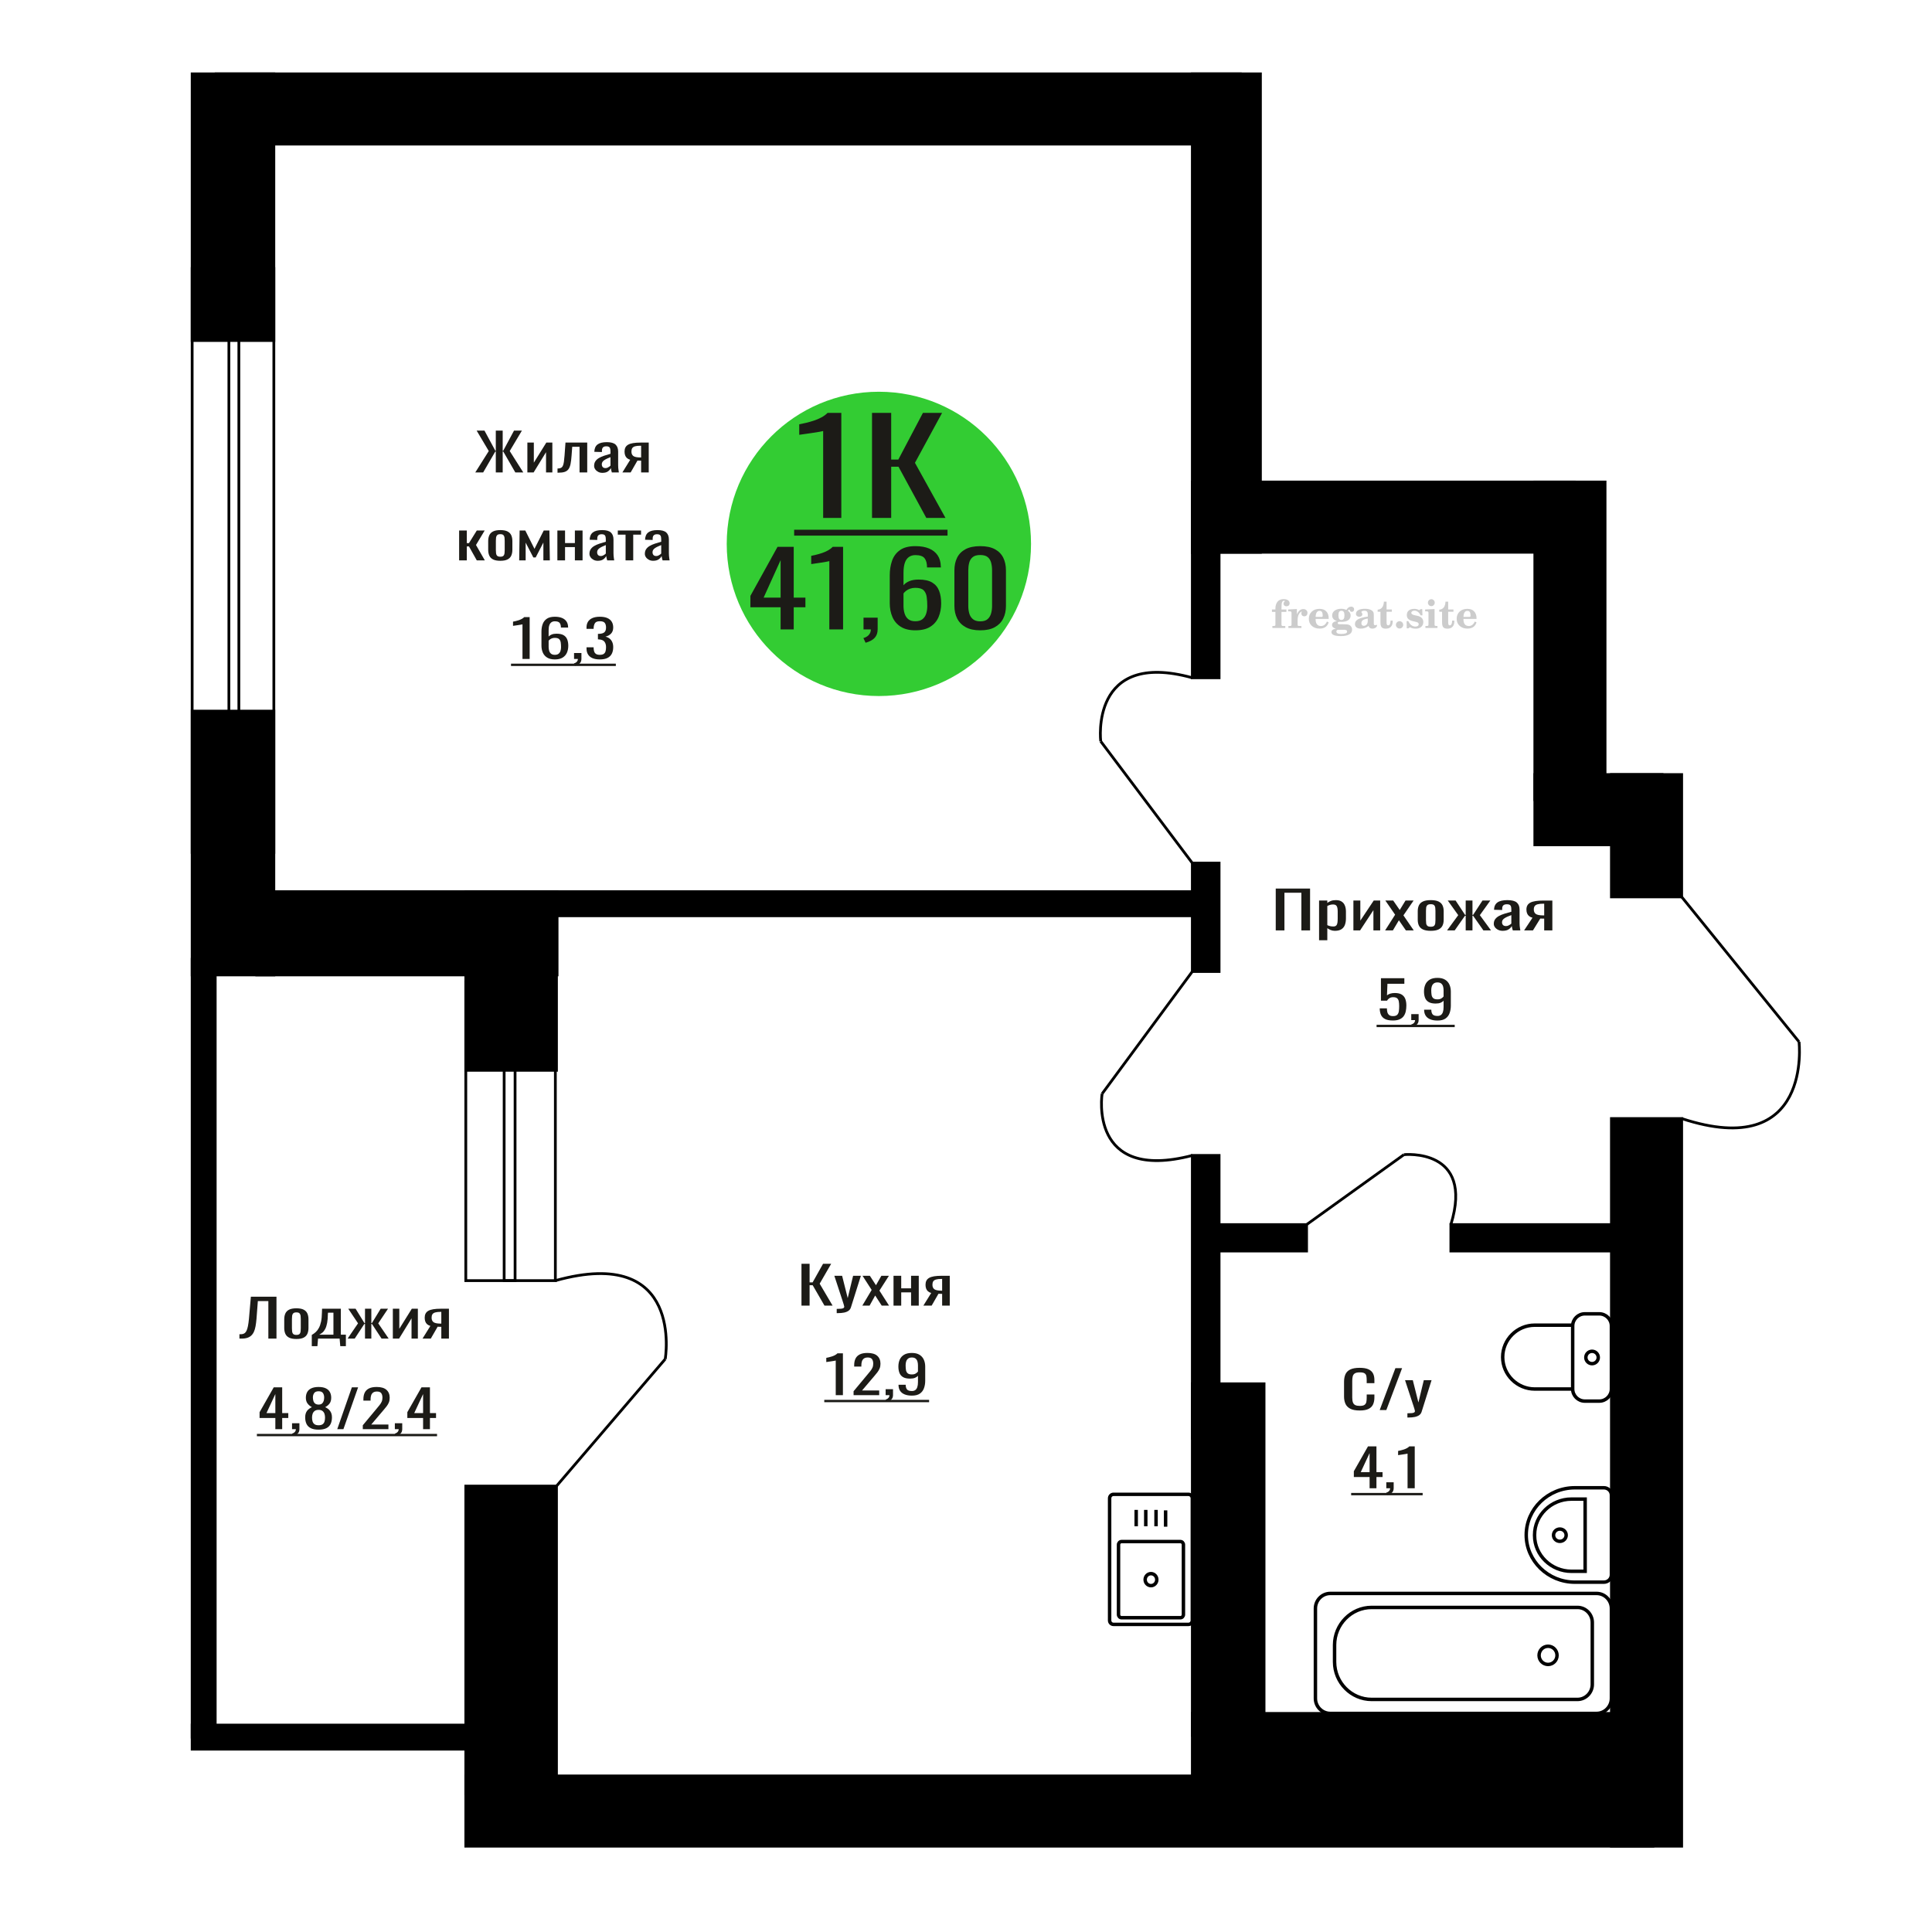 <?xml version="1.0" encoding="UTF-8"?>
<!DOCTYPE svg PUBLIC "-//W3C//DTD SVG 1.1//EN" "http://www.w3.org/Graphics/SVG/1.1/DTD/svg11.dtd">
<!-- Creator: CorelDRAW 2019 -->
<svg xmlns="http://www.w3.org/2000/svg" xml:space="preserve" width="140mm" height="140mm" version="1.1" style="shape-rendering:geometricPrecision; text-rendering:geometricPrecision; image-rendering:optimizeQuality; fill-rule:evenodd; clip-rule:evenodd"
viewBox="0 0 14000 14000"
 xmlns:xlink="http://www.w3.org/1999/xlink">
 <defs>
  <style type="text/css">
   <![CDATA[
    .str0 {stroke:black;stroke-width:25;stroke-miterlimit:22.926}
    .str2 {stroke:black;stroke-width:25.01;stroke-miterlimit:22.926}
    .str1 {stroke:black;stroke-width:20;stroke-miterlimit:22.926}
    .fil1 {fill:none}
    .fil5 {fill:black}
    .fil4 {fill:#1C1B17}
    .fil3 {fill:#33CC33}
    .fil0 {fill:#1C1B17;fill-rule:nonzero}
    .fil2 {fill:#CCCCCC;fill-rule:nonzero}
   ]]>
  </style>
 </defs>
 <g id="Слой_x0020_1">
  <polygon class="fil0" points="9244.51,6742.05 9244.51,6438.79 9493.24,6438.79 9493.24,6742.05 9430.23,6742.05 9430.23,6469.12 9307.52,6469.12 9307.52,6742.05 "/>
  <path id="1" class="fil0" d="M9558.5 6813.18l0 -287.53 59.68 0 0 17.22c7.06,-5.49 15.61,-10.23 25.65,-14.22 10.04,-4 21.93,-5.99 35.69,-5.99 16.73,0 30.02,2.93 39.88,8.8 9.85,5.86 17.19,13.22 22.04,22.08 4.82,8.87 7.98,17.85 9.47,26.96 1.49,9.11 2.23,16.91 2.23,23.4l0 52.41c0,15.23 -2.23,29.64 -6.68,43.25 -4.47,13.6 -12.56,24.58 -24.27,32.94 -11.71,8.36 -28.17,12.55 -49.35,12.55 -11.53,0 -21.75,-1.94 -30.68,-5.81 -8.92,-3.87 -16.92,-8.3 -23.98,-13.29l0 87.23 -59.68 0zm102.61 -99.58c10.41,0 17.86,-2.56 22.32,-7.68 4.47,-5.12 7.25,-12.04 8.37,-20.78 1.12,-8.73 1.67,-18.34 1.67,-28.83l0 -52.41c0,-8.99 -0.75,-17.28 -2.24,-24.9 -1.49,-7.61 -4.64,-13.66 -9.47,-18.15 -4.84,-4.5 -12.45,-6.74 -22.87,-6.74 -7.8,0 -15.25,1.12 -22.31,3.37 -7.06,2.24 -13.2,4.86 -18.4,7.86l0 138.52c5.57,2.75 11.89,5.06 18.96,6.93 7.06,1.87 15.05,2.81 23.97,2.81z"/>
  <polygon id="2" class="fil0" points="9807.25,6742.05 9807.25,6525.65 9857.44,6525.65 9857.44,6671.29 9954.49,6525.65 10001.33,6525.65 10001.33,6742.05 9952.26,6742.05 9952.26,6595.29 9855.77,6742.05 "/>
  <polygon id="3" class="fil0" points="10037.03,6742.05 10109.54,6628.24 10038.7,6525.65 10095.59,6525.65 10143,6594.17 10184.83,6525.65 10243.39,6525.65 10169.76,6633.1 10244.5,6742.05 10187.61,6742.05 10136.87,6668.67 10093.36,6742.05 "/>
  <path id="4" class="fil0" d="M10367.77 6745.05c-23.8,0 -42.57,-3.25 -56.34,-9.74 -13.75,-6.49 -23.52,-15.72 -29.27,-27.7 -5.76,-11.98 -8.65,-26.09 -8.65,-42.31l0 -62.9c0,-16.22 2.89,-30.32 8.65,-42.3 5.75,-11.98 15.52,-21.22 29.27,-27.71 13.77,-6.49 32.54,-9.73 56.34,-9.73 23.79,0 42.47,3.24 56.05,9.73 13.57,6.49 23.23,15.73 29,27.71 5.76,11.98 8.64,26.08 8.64,42.3l0 62.9c0,16.22 -2.88,30.33 -8.64,42.31 -5.77,11.98 -15.43,21.21 -29,27.7 -13.58,6.49 -32.26,9.74 -56.05,9.74zm0 -29.58c11.52,0 19.61,-2.25 24.26,-6.74 4.64,-4.49 7.43,-10.42 8.37,-17.78 0.92,-7.37 1.38,-15.04 1.38,-23.03l0 -67.76c0,-8.24 -0.46,-15.98 -1.38,-23.22 -0.94,-7.23 -3.73,-13.16 -8.37,-17.78 -4.65,-4.62 -12.74,-6.93 -24.26,-6.93 -11.53,0 -19.7,2.31 -24.55,6.93 -4.82,4.62 -7.71,10.55 -8.64,17.78 -0.93,7.24 -1.4,14.98 -1.4,23.22l0 67.76c0,7.99 0.47,15.66 1.4,23.03 0.93,7.36 3.82,13.29 8.64,17.78 4.85,4.49 13.02,6.74 24.55,6.74z"/>
  <polygon id="5" class="fil0" points="10486.01,6742.05 10566.87,6631.6 10491.03,6525.65 10547.91,6525.65 10616.51,6629.73 10620.98,6629.73 10620.98,6525.65 10670.06,6525.65 10670.06,6629.73 10674.51,6629.73 10742.56,6525.65 10799.44,6525.65 10723.6,6631.6 10804.46,6742.05 10749.25,6742.05 10674.51,6635.72 10670.06,6635.72 10670.06,6742.05 10620.98,6742.05 10620.98,6635.72 10615.96,6635.72 10541.22,6742.05 "/>
  <path id="6" class="fil0" d="M10889.24 6745.05c-12.63,0 -23.79,-2.44 -33.46,-7.31 -9.67,-4.86 -17.3,-11.1 -22.87,-18.71 -5.57,-7.62 -8.37,-15.67 -8.37,-24.15 0,-13.48 3.35,-24.84 10.04,-34.07 6.7,-9.24 15.9,-17.04 27.62,-23.4 11.71,-6.37 25.28,-11.92 40.71,-16.66 15.42,-4.74 31.69,-9.36 48.81,-13.85l0 -15.35c0,-8.74 -0.75,-15.98 -2.24,-21.72 -1.49,-5.74 -4.56,-10.05 -9.21,-12.92 -4.64,-2.87 -11.62,-4.3 -20.91,-4.3 -8.18,0 -14.78,1.25 -19.8,3.74 -5.02,2.5 -8.64,6.06 -10.87,10.67 -2.24,4.62 -3.36,10.05 -3.36,16.29l0 10.86 -59.11 -1.5c0.75,-23.96 8.93,-41.62 24.54,-52.98 15.61,-11.35 39.79,-17.03 72.5,-17.03 31.99,0 54.66,5.86 68.05,17.59 13.38,11.73 20.08,28.71 20.08,50.92l0 98.84c0,6.74 0.27,13.23 0.84,19.47 0.55,6.24 1.29,12.04 2.22,17.41 0.93,5.36 1.77,10.42 2.51,15.16l-54.65 0c-1.12,-3.99 -2.52,-9.05 -4.19,-15.16 -1.67,-6.12 -2.87,-11.67 -3.62,-16.66 -3.72,8.48 -10.87,16.41 -21.48,23.77 -10.59,7.36 -25.19,11.05 -43.78,11.05zm23.43 -34.45c5.94,0 11.53,-1.12 16.73,-3.37 5.2,-2.24 9.85,-4.8 13.94,-7.67 4.08,-2.87 6.89,-5.18 8.38,-6.93l0 -61.4c-9.3,3.49 -18.04,6.99 -26.22,10.48 -8.18,3.5 -15.35,7.18 -21.48,11.05 -6.13,3.87 -10.97,8.23 -14.5,13.1 -3.53,4.87 -5.3,10.42 -5.3,16.66 0,8.74 2.43,15.6 7.25,20.59 4.84,5 11.9,7.49 21.2,7.49z"/>
  <path id="7" class="fil0" d="M11044.28 6742.05l60.8 -91.73c-10.41,-2.74 -18.86,-6.86 -25.37,-12.35 -6.51,-5.49 -11.25,-12.23 -14.23,-20.22 -2.98,-7.98 -4.45,-16.97 -4.45,-26.95 0,-11.48 2.22,-21.34 6.69,-29.58 4.45,-8.24 11.53,-14.98 21.2,-20.22 9.65,-5.24 22.49,-9.11 38.47,-11.6 15.99,-2.5 35.7,-3.75 59.11,-3.75l62.48 0 0 216.4 -59.12 0 0 -85.36c-5.95,0 -10.97,-0.06 -15.06,-0.19 -4.09,-0.12 -8.56,-0.31 -13.38,-0.56l-52.99 86.11 -64.15 0zm138.89 -108.57c0.74,0 1.95,0 3.62,0 1.67,0 2.69,0 3.07,0l0 -84.99c-0.38,0 -1.4,0 -3.07,0 -1.67,0 -2.7,0 -3.07,0 -17.48,0 -31.33,1.44 -41.55,4.31 -10.22,2.87 -17.38,7.36 -21.46,13.47 -4.1,6.12 -6.14,14.29 -6.14,24.53 0,14.22 4.73,24.83 14.21,31.82 9.49,6.99 27.62,10.61 54.39,10.86z"/>
  <path class="fil1 str0" d="M8640.12 11742.06l0 -884.68c0,-15.87 -12.59,-28.86 -27.97,-28.86l-543.53 0c-15.38,0 -27.97,12.99 -27.97,28.86l0 884.68c0,15.88 12.59,28.86 27.97,28.86l543.53 0c15.38,0 27.97,-12.98 27.97,-28.86zm-64.56 -42.06l0 -506.6c0,-12.46 -9.87,-22.64 -21.94,-22.64l-426.46 0c-12.08,0 -21.95,10.18 -21.95,22.64l0 506.6c0,12.45 9.87,22.64 21.95,22.64l426.46 0c12.07,0 21.94,-10.19 21.94,-22.64zm-192.99 -253.3c0,-24.04 -18.88,-43.53 -42.18,-43.53 -23.3,0 -42.19,19.49 -42.19,43.53 0,24.03 18.89,43.52 42.19,43.52 23.3,0 42.18,-19.49 42.18,-43.52zm63.87 -383.53l0 -118.63m-69.41 115.33l0 -118.63m-74.37 118.63l0 -118.63m-69.41 118.63l0 -118.63"/>
  <path class="fil2" d="M9217.07 4434.23l0 -17.78 25.02 0 0 -5.65c0,-21.97 5.22,-38.99 15.71,-51.17 10.49,-12.19 25.21,-18.26 44.12,-18.26 13.27,0 23.76,2.73 31.52,8.14 7.76,5.41 11.66,12.7 11.66,21.87 0,6.82 -2.07,12.19 -6.21,16.09 -4.14,3.9 -9.87,5.83 -17.26,5.83 -6.07,0 -11.01,-1.78 -14.82,-5.36 -3.81,-3.57 -5.73,-8.18 -5.73,-13.78 0,-5.88 2.63,-11.1 7.95,-15.71 1.08,-1.08 1.64,-1.79 1.64,-2.07 0,-0.99 -0.47,-1.74 -1.36,-2.16 -0.94,-0.47 -2.45,-0.71 -4.57,-0.71 -7,0 -11.85,3.58 -14.53,10.68 -2.73,7.1 -4.09,21.54 -4.09,43.32l0 8.94 35.51 0 0 17.78 -35.51 0 0 91.43c0,4.14 0.84,6.97 2.59,8.47 1.74,1.51 5.08,2.26 10.01,2.26l15.06 0 0 14.11 -93.7 0 0 -14.11 12.37 -0.28c3.76,-0.19 6.3,-0.99 7.67,-2.5 1.31,-1.45 1.97,-4.09 1.97,-7.95l0 -91.43 -25.02 0z"/>
  <path id="1" class="fil2" d="M9336.07 4550.5l0 -14.11 13.22 -0.28c3.86,-0.29 6.44,-1.13 7.71,-2.54 1.27,-1.41 1.93,-4.05 1.93,-7.91l0 -84.47c0,-4.52 -0.99,-7.53 -3.01,-8.99 -2.02,-1.46 -6.21,-2.21 -12.56,-2.21 -0.84,0 -2.21,0.05 -4.09,0.14 -1.88,0.1 -3.29,0.14 -4.33,0.14l0 -13.82 62.89 -3.11 0 38.85c5.55,-12.74 12.14,-22.39 19.9,-28.88 7.71,-6.44 16.41,-9.69 26.15,-9.69 9.03,0 16.37,2.54 22.01,7.58 5.65,5.08 8.47,11.52 8.47,19.42 0,7.72 -2.07,13.88 -6.26,18.53 -4.18,4.66 -9.69,6.97 -16.51,6.97 -6.35,0 -11.52,-2.03 -15.52,-6.12 -4,-4.09 -6.02,-9.41 -6.02,-15.94 0,-2.59 0.42,-4.94 1.27,-7.15 0.8,-2.21 2.12,-4.33 3.86,-6.35 -10.49,3.38 -18.44,10.67 -23.94,21.77 -5.51,11.11 -8.28,25.59 -8.28,43.42l0 29.91c0,3.86 0.66,6.5 1.97,7.95 1.37,1.51 3.91,2.31 7.67,2.5l18.02 0.28 0 14.11 -94.55 0z"/>
  <path id="2" class="fil2" d="M9615.52 4503.93l12.42 5.93c-4.42,14.77 -12.14,26.01 -23.19,33.68 -11.1,7.67 -25.17,11.48 -42.24,11.48 -23.43,0 -42.29,-6.59 -56.68,-19.71 -14.35,-13.13 -21.54,-30.34 -21.54,-51.65 0,-21.26 7.15,-38.57 21.4,-51.83 14.3,-13.27 32.97,-19.9 56.02,-19.9 21.02,0 37.35,6.07 49.01,18.25 11.67,12.14 17.5,29.21 17.5,51.13l0 3.71 -94.83 0 0 1.93c0,16.33 3.3,28.65 9.83,36.97 6.59,8.33 16.37,12.47 29.31,12.47 9.45,0 17.78,-2.73 24.93,-8.19 7.19,-5.45 13.21,-13.54 18.06,-24.27zm-82.13 -33.58l43.37 0c2.96,0 5.03,-0.66 6.21,-1.93 1.18,-1.27 1.79,-3.62 1.79,-7.05 0,-12.14 -1.84,-20.98 -5.46,-26.49 -3.62,-5.5 -9.31,-8.27 -17.12,-8.27 -8.98,0 -15.85,3.62 -20.6,10.81 -4.71,7.25 -7.43,18.21 -8.19,32.93z"/>
  <path id="3" class="fil2" d="M9680.05 4555.63c-9.12,-2.31 -15.99,-5.69 -20.65,-10.26 -4.65,-4.56 -6.96,-10.16 -6.96,-16.88 0,-7.43 3.06,-13.55 9.22,-18.39 6.16,-4.8 15.05,-8.09 26.62,-9.84 -11.38,-3.05 -20.03,-8.04 -26.01,-15.05 -5.97,-6.96 -8.98,-15.47 -8.98,-25.49 0,-14.3 6.07,-25.97 18.2,-34.9 12.14,-8.99 27.99,-13.45 47.56,-13.45 6.91,0 13.4,0.7 19.56,2.07 6.17,1.36 12.14,3.43 17.92,6.16l4.85 -7.01c3.76,-5.36 8.28,-9.46 13.5,-12.37 5.22,-2.92 10.68,-4.38 16.37,-4.38 6.25,0 11.33,1.79 15.28,5.37 3.96,3.62 5.93,8.23 5.93,13.82 0,5.51 -1.5,10.02 -4.56,13.46 -3.01,3.43 -6.96,5.17 -11.81,5.17 -3.34,0 -6.16,-0.7 -8.56,-2.12 -2.4,-1.45 -4.33,-3.62 -5.78,-6.53 -0.57,-1.13 -0.9,-2.5 -1.09,-4.14 -0.28,-2.31 -1.27,-3.48 -2.91,-3.58 -1.65,0 -3.48,0.8 -5.51,2.4 -2.02,1.6 -3.66,3.62 -4.93,6.07 6.96,4.8 12.04,9.92 15.24,15.43 3.19,5.55 4.79,11.9 4.79,19.05 0,14.34 -5.83,25.58 -17.45,33.72 -11.62,8.14 -27.75,12.23 -48.4,12.23 -1.74,0 -4.18,-0.09 -7.34,-0.28 -3.1,-0.19 -5.36,-0.28 -6.72,-0.28 -4.33,0 -7.72,0.8 -10.11,2.44 -2.45,1.6 -3.67,3.81 -3.67,6.64 0,3.24 1.08,5.5 3.24,6.77 2.17,1.27 5.93,1.93 11.34,1.93l20.46 0c10.72,0 20.08,0.33 28.03,1.03 8,0.71 13.45,1.6 16.51,2.68 7.72,2.78 13.74,7.34 18.06,13.78 4.33,6.45 6.5,13.88 6.5,22.3 0,14.86 -7.06,26.29 -21.17,34.29 -14.11,8 -34.34,11.99 -60.73,11.99 -22.43,0 -39.32,-2.44 -50.65,-7.29 -11.34,-4.89 -17.03,-12.13 -17.03,-21.77 0,-6.35 2.77,-11.62 8.28,-15.9 5.5,-4.28 13.36,-7.25 23.56,-8.89zm13.88 7.85c-3.58,1.46 -6.12,3.15 -7.62,5.04 -1.51,1.88 -2.26,4.32 -2.26,7.38 0,6.16 2.68,10.72 8,13.64 5.31,2.96 13.59,4.42 24.83,4.42 15.24,0 26.53,-1.41 33.82,-4.18 7.29,-2.83 10.96,-7.15 10.96,-13.08 0,-4.66 -1.97,-8.04 -5.93,-10.11 -3.95,-2.07 -10.72,-3.11 -20.32,-3.11l-41.48 0zm4.8 -104.51c0,11.61 1.74,20.08 5.22,25.4 3.53,5.31 8.98,7.99 16.46,7.99 7.53,0 13.08,-2.68 16.7,-8.09 3.57,-5.36 5.36,-13.78 5.36,-25.3 0,-11.29 -1.79,-19.66 -5.36,-25.07 -3.62,-5.41 -9.17,-8.14 -16.7,-8.14 -7.48,0 -12.93,2.73 -16.46,8.14 -3.48,5.41 -5.22,13.78 -5.22,25.07z"/>
  <path id="4" class="fil2" d="M9911.29 4482.2c-16.7,2.68 -28.6,6.63 -35.66,11.86 -7.1,5.22 -10.63,12.55 -10.63,22.06 0,5.78 1.6,10.34 4.75,13.78 3.15,3.38 7.43,5.08 12.75,5.08 8.7,0 15.71,-3.25 20.93,-9.74 5.22,-6.49 7.86,-15.38 7.86,-26.67l0 -16.37zm43.74 35.75c0,4.52 0.8,7.71 2.4,9.64 1.6,1.93 4.23,2.87 7.81,2.87 1.64,0 3.52,-0.47 5.64,-1.46 2.12,-0.94 3.43,-1.41 4,-1.41 1.08,0 1.97,0.33 2.63,1.08 0.61,0.76 0.94,1.79 0.94,3.2 0,5.88 -3.34,11.25 -10.06,16.14 -6.73,4.84 -14.77,7.29 -24.13,7.29 -7.01,0 -12.98,-1.84 -17.92,-5.55 -4.99,-3.72 -7.9,-8.52 -8.85,-14.35 -7.71,6.3 -16.46,11.2 -26.24,14.68 -9.79,3.48 -19.85,5.22 -30.25,5.22 -13.5,0 -23.99,-2.92 -31.42,-8.8 -7.43,-5.88 -11.14,-14.16 -11.14,-24.83 0,-14.21 7.47,-25.64 22.38,-34.2 14.92,-8.61 38.53,-15.05 70.75,-19.38l0 -15.33c0,-9.93 -1.98,-16.94 -5.93,-21.07 -3.95,-4.14 -10.53,-6.21 -19.71,-6.21 -5.97,0 -11,0.98 -15.05,2.96 -4.09,1.98 -6.16,4.28 -6.16,6.82 0,0.66 1.22,2.54 3.67,5.69 2.44,3.11 3.67,6.59 3.67,10.49 0,5.32 -2.07,9.6 -6.26,12.89 -4.18,3.24 -9.64,4.89 -16.32,4.89 -6.82,0 -12.47,-1.97 -16.98,-5.93 -4.47,-3.95 -6.73,-8.89 -6.73,-14.86 0,-11.76 5.65,-20.88 16.94,-27.37 11.33,-6.45 27.28,-9.69 47.97,-9.69 11.57,0 21.73,1.17 30.53,3.52 8.75,2.31 15.99,5.79 21.68,10.35 4.52,3.53 7.67,7.48 9.46,11.95 1.79,4.42 2.68,11.24 2.68,20.41l0 60.35z"/>
  <path id="5" class="fil2" d="M10091.77 4497.16c0,0.66 0.09,1.65 0.24,2.96 0.14,1.32 0.18,2.31 0.18,2.97 0,16.51 -4.37,29.39 -13.12,38.66 -8.8,9.22 -20.98,13.83 -36.55,13.83 -14.2,0 -24.32,-3.34 -30.29,-10.07 -5.97,-6.68 -8.94,-18.48 -8.94,-35.41l0 -77 -20.32 0 0 -15.15c13.97,-0.89 24.84,-6.35 32.55,-16.27 7.72,-9.93 11.95,-23.95 12.7,-41.96l19.38 0 0 56.73 38.1 0 0 16.65 -38.1 0 0 74.78c0,9.55 0.9,15.9 2.64,19.01 1.74,3.15 4.79,4.7 9.22,4.7 5.41,0 9.5,-2.87 12.32,-8.56 2.77,-5.69 4.33,-14.3 4.61,-25.87l15.38 0z"/>
  <path id="6" class="fil2" d="M10141.68 4501.39c7.15,0 13.35,2.59 18.58,7.81 5.22,5.18 7.85,11.38 7.85,18.63 0,7.29 -2.59,13.54 -7.81,18.77 -5.17,5.22 -11.38,7.85 -18.62,7.85 -7.2,0 -13.36,-2.63 -18.54,-7.85 -5.22,-5.23 -7.8,-11.48 -7.8,-18.77 0,-7.15 2.63,-13.36 7.85,-18.58 5.22,-5.22 11.38,-7.86 18.49,-7.86z"/>
  <path id="7" class="fil2" d="M10192.95 4500.83l12.18 0c5.79,12.79 13.12,22.58 22.01,29.35 8.94,6.77 18.87,10.16 29.87,10.16 7.2,0 12.89,-1.6 17.08,-4.75 4.23,-3.2 6.35,-7.43 6.35,-12.79 0,-4.8 -1.84,-8.47 -5.55,-11.06 -3.72,-2.59 -11.62,-5.13 -23.76,-7.62 -20.84,-4 -35.51,-9.64 -44.02,-16.84 -8.52,-7.19 -12.75,-17.26 -12.75,-30.19 0,-14.35 4.75,-25.45 14.25,-33.31 9.5,-7.9 23,-11.85 40.45,-11.85 6.49,0 12.7,0.8 18.49,2.45 5.83,1.64 11.15,3.99 15.94,7.1l11.06 -7.57 11.61 0 1.37 45.15 -13.27 0c-4.93,-10.58 -11.33,-18.91 -19.14,-24.88 -7.81,-5.98 -16.18,-8.99 -25.16,-8.99 -6.82,0 -12.37,1.51 -16.65,4.57 -4.33,3.05 -6.5,6.86 -6.5,11.47 0,8.75 11.15,15.1 33.4,19.05 2.68,0.47 4.75,0.85 6.21,1.13 15.71,2.92 27.56,8.23 35.46,15.95 7.91,7.71 11.86,17.73 11.86,30.01 0,14.81 -4.99,26.53 -14.96,35.18 -9.97,8.7 -23.57,13.03 -40.83,13.03 -7.71,0 -15.05,-0.89 -21.92,-2.73 -6.91,-1.83 -13.12,-4.47 -18.76,-7.95l-12.14 8.42 -11.34 0 -0.84 -52.49z"/>
  <path id="8" class="fil2" d="M10347.27 4367.06c0,-7.01 2.4,-12.94 7.25,-17.78 4.84,-4.89 10.67,-7.34 17.59,-7.34 6.63,0 12.37,2.45 17.26,7.38 4.85,4.94 7.29,10.82 7.29,17.74 0,6.91 -2.4,12.84 -7.24,17.87 -4.85,5.03 -10.59,7.53 -17.31,7.53 -6.92,0 -12.75,-2.45 -17.59,-7.39 -4.85,-4.94 -7.25,-10.91 -7.25,-18.01zm48.26 158.56c0,3.95 0.66,6.68 1.93,8.09 1.32,1.41 3.91,2.21 7.76,2.4l11.2 0.28 0 14.11 -87.21 0 0 -14.11 12.28 -0.28c3.81,-0.19 6.39,-0.99 7.71,-2.5 1.37,-1.45 2.02,-4.14 2.02,-7.99l0 -84.48c0,-4.47 -0.98,-7.48 -3.01,-8.94 -2.02,-1.46 -6.16,-2.21 -12.41,-2.21 -0.85,0 -2.17,0.05 -4.1,0.14 -1.88,0.1 -3.34,0.14 -4.46,0.14l0 -13.82 68.29 -3.11 0 112.28z"/>
  <path id="9" class="fil2" d="M10538.24 4497.16c0,0.66 0.09,1.65 0.24,2.96 0.14,1.32 0.18,2.31 0.18,2.97 0,16.51 -4.37,29.39 -13.12,38.66 -8.8,9.22 -20.98,13.83 -36.55,13.83 -14.2,0 -24.32,-3.34 -30.29,-10.07 -5.97,-6.68 -8.94,-18.48 -8.94,-35.41l0 -77 -20.32 0 0 -15.15c13.97,-0.89 24.84,-6.35 32.55,-16.27 7.72,-9.93 11.95,-23.95 12.7,-41.96l19.38 0 0 56.73 38.1 0 0 16.65 -38.1 0 0 74.78c0,9.55 0.9,15.9 2.64,19.01 1.74,3.15 4.79,4.7 9.22,4.7 5.41,0 9.5,-2.87 12.32,-8.56 2.77,-5.69 4.33,-14.3 4.61,-25.87l15.38 0z"/>
  <path id="10" class="fil2" d="M10686.83 4503.93l12.42 5.93c-4.42,14.77 -12.14,26.01 -23.19,33.68 -11.1,7.67 -25.17,11.48 -42.24,11.48 -23.43,0 -42.29,-6.59 -56.68,-19.71 -14.35,-13.13 -21.54,-30.34 -21.54,-51.65 0,-21.26 7.15,-38.57 21.4,-51.83 14.3,-13.27 32.97,-19.9 56.02,-19.9 21.02,0 37.35,6.07 49.01,18.25 11.67,12.14 17.5,29.21 17.5,51.13l0 3.71 -94.83 0 0 1.93c0,16.33 3.3,28.65 9.83,36.97 6.59,8.33 16.37,12.47 29.31,12.47 9.45,0 17.78,-2.73 24.93,-8.19 7.19,-5.45 13.21,-13.54 18.06,-24.27zm-82.13 -33.58l43.37 0c2.96,0 5.03,-0.66 6.21,-1.93 1.18,-1.27 1.79,-3.62 1.79,-7.05 0,-12.14 -1.84,-20.98 -5.46,-26.49 -3.62,-5.5 -9.31,-8.27 -17.12,-8.27 -8.98,0 -15.85,3.62 -20.6,10.81 -4.71,7.25 -7.43,18.21 -8.19,32.93z"/>
  <circle class="fil3" cx="6368.68" cy="3941.23" r="1102.53"/>
  <path class="fil0" d="M5656.6 4560.88l0 -160.24 -218.9 0 0 -82.7 196.55 -355.19 117.36 0 0 367.74 84.77 0 0 70.15 -84.77 0 0 160.24 -95.01 0zm-122.95 -230.39l122.95 0 0 -271.74 -122.95 271.74z"/>
  <path id="1" class="fil0" d="M6009.63 4560.88l0 -494.75c-0.62,0.49 -7.61,1.97 -20.95,4.43 -13.36,2.46 -28.42,4.93 -45.19,7.39 -16.76,2.46 -31.66,4.67 -44.7,6.64 -13.05,1.97 -19.87,2.96 -20.5,2.96l0 -59.82c10.56,-1.97 22.82,-4.67 36.8,-8.12 13.97,-3.45 28.25,-7.63 42.85,-12.55 14.59,-4.93 28.56,-11.08 41.91,-18.46 13.35,-7.39 24.69,-16 34,-25.85l75.45 0 0 598.13 -99.67 0z"/>
  <path id="2" class="fil0" d="M6272.32 4657.61l-15.83 -33.96c16.76,-4.43 29.95,-12.19 39.58,-23.26 9.62,-11.08 14.44,-24.25 14.44,-39.51l-53.09 0 0 -84.92 102.45 0 0 83.44c0,26.09 -7.14,46.89 -21.42,62.4 -14.27,15.51 -36.33,27.45 -66.13,35.81z"/>
  <path id="3" class="fil0" d="M6632.82 4567.53c-43.47,0 -78.87,-8.74 -106.19,-26.22 -27.34,-17.47 -47.36,-41.1 -60.09,-70.89 -12.74,-29.78 -19.1,-62.89 -19.1,-99.32l0 -201.59c0,-38.89 5.59,-74.33 16.77,-106.33 11.18,-32 30.27,-57.6 57.28,-76.8 27.02,-19.2 64.12,-28.8 111.33,-28.8 39.11,0 72.18,5.66 99.2,16.99 27,11.32 47.82,27.81 62.4,49.47 14.6,21.66 22.2,48 22.83,79.01 0,0.99 0.15,2.34 0.46,4.06 0.31,1.73 0.46,3.33 0.46,4.8l-100.6 0c0,-29.04 -5.89,-51.19 -17.7,-66.45 -11.79,-15.27 -34.14,-22.9 -67.05,-22.9 -18.02,0 -33.55,4.56 -46.58,13.67 -13.04,9.1 -22.83,23.01 -29.35,41.72 -6.51,18.7 -9.78,42.83 -9.78,72.36l0 90.83c9.94,-12.31 24.07,-22.28 42.39,-29.91 18.31,-7.63 40.83,-11.44 67.54,-11.44 41.6,0 74.19,7.14 97.8,21.41 23.6,14.28 40.36,34.34 50.3,60.18 9.93,25.85 14.9,56.25 14.9,91.2 0,35.94 -6.21,68.67 -18.63,98.21 -12.41,29.54 -32.29,53.05 -59.62,70.52 -27.32,17.48 -63.65,26.22 -108.97,26.22zm0 -65.72c22.35,0 39.73,-5.05 52.16,-15.14 12.41,-10.09 21.26,-23.51 26.54,-40.25 5.28,-16.73 7.92,-34.95 7.92,-54.64 0,-23.63 -1.4,-45.54 -4.19,-65.72 -2.8,-20.18 -10.09,-36.31 -21.9,-48.37 -11.79,-12.06 -31.98,-18.09 -60.53,-18.09 -13.67,0 -26.09,1.97 -37.27,5.91 -11.17,3.94 -20.8,8.98 -28.87,15.14 -8.08,6.15 -14.6,12.67 -19.57,19.56l0 89.35c0,20.19 2.64,38.89 7.92,56.12 5.28,17.23 14.13,30.9 26.54,40.99 12.43,10.09 29.51,15.14 51.25,15.14z"/>
  <path id="4" class="fil0" d="M7103.21 4567.53c-42.84,0 -78.08,-7.63 -105.72,-22.9 -27.64,-15.26 -48.13,-36.18 -61.47,-62.76 -13.36,-26.59 -20.03,-56.86 -20.03,-90.83l0 -257.71c0,-34.95 6.52,-65.6 19.56,-91.94 13.03,-26.33 33.38,-46.89 61.01,-61.65 27.63,-14.77 63.18,-22.16 106.65,-22.16 43.47,0 78.87,7.39 106.19,22.16 27.34,14.76 47.51,35.32 60.55,61.65 13.04,26.34 19.57,56.99 19.57,91.94l0 257.71c0,34.46 -6.68,64.98 -20.04,91.57 -13.34,26.58 -33.68,47.38 -61,62.39 -27.32,15.02 -62.42,22.53 -105.27,22.53zm0 -64.99c23.6,0 41.45,-5.41 53.56,-16.24 12.11,-10.83 20.5,-24.74 25.16,-41.72 4.65,-16.99 6.99,-34.59 6.99,-52.8l0 -259.19c0,-19.2 -2.17,-37.29 -6.53,-54.27 -4.35,-16.99 -12.57,-30.65 -24.68,-40.99 -12.11,-10.33 -30.28,-15.5 -54.5,-15.5 -24.22,0 -42.53,5.17 -54.95,15.5 -12.42,10.34 -20.81,24 -25.15,40.99 -4.35,16.98 -6.52,35.07 -6.52,54.27l0 259.19c0,18.21 2.33,35.81 6.99,52.8 4.65,16.98 13.34,30.89 26.07,41.72 12.74,10.83 30.59,16.24 53.56,16.24z"/>
  <path class="fil0" d="M5964.92 3753.17l0 -629.69c-0.81,0.62 -10.04,2.5 -27.66,5.64 -17.62,3.13 -37.5,6.26 -59.64,9.39 -22.12,3.14 -41.79,5.96 -59.01,8.46 -17.22,2.51 -26.23,3.76 -27.04,3.76l0 -76.12c13.93,-2.51 30.11,-5.96 48.56,-10.34 18.45,-4.39 37.3,-9.71 56.55,-15.98 19.27,-6.27 37.7,-14.1 55.32,-23.5 17.64,-9.39 32.59,-20.36 44.89,-32.89l99.59 0 0 761.27 -131.56 0z"/>
  <polygon id="1" class="fil0" points="6319.01,3753.17 6319.01,2991.9 6457.94,2991.9 6457.94,3330.24 6509.59,3330.24 6687.85,2991.9 6826.78,2991.9 6630.07,3353.74 6851.37,3753.17 6712.44,3753.17 6510.8,3381.93 6457.94,3381.93 6457.94,3753.17 "/>
  <polygon id="2" class="fil4" points="5754.68,3838.61 6866.13,3838.61 6866.13,3881.33 5754.68,3881.33 "/>
  <polygon class="fil0" points="5807.77,9461.17 5807.77,9157.92 5866.65,9157.92 5866.65,9292.7 5888.53,9292.7 5964.1,9157.92 6022.98,9157.92 5939.6,9302.06 6033.4,9461.17 5974.52,9461.17 5889.06,9313.29 5866.65,9313.29 5866.65,9461.17 "/>
  <path id="1" class="fil0" d="M6063.12 9515.46l0 -30.7c13.55,0 24.32,-0.44 32.31,-1.31 7.99,-0.88 13.72,-2.5 17.19,-4.87 3.48,-2.37 5.22,-5.68 5.22,-9.92 0,-2.25 -1.23,-7.24 -3.65,-14.98 -2.43,-7.73 -5.04,-15.97 -7.82,-24.71l-60.45 -184.19 56.29 0 40.64 161.73 39.09 -161.73 56.28 0 -71.93 228.37c-3.11,10.48 -8.85,18.78 -17.19,24.9 -8.34,6.11 -19.03,10.54 -32.04,13.29 -13.03,2.74 -28.76,4.12 -47.17,4.12l-6.77 0z"/>
  <polygon id="2" class="fil0" points="6248.64,9461.17 6316.39,9347.36 6250.2,9244.78 6303.36,9244.78 6347.65,9313.29 6386.74,9244.78 6441.46,9244.78 6372.66,9352.23 6442.5,9461.17 6389.34,9461.17 6341.92,9387.79 6301.27,9461.17 "/>
  <polygon id="3" class="fil0" points="6474.81,9461.17 6474.81,9244.78 6530.57,9244.78 6530.57,9335.75 6601.96,9335.75 6601.96,9244.78 6657.71,9244.78 6657.71,9461.17 6601.96,9461.17 6601.96,9364.95 6530.57,9364.95 6530.57,9461.17 "/>
  <path id="4" class="fil0" d="M6691.06 9461.17l56.81 -91.72c-9.73,-2.75 -17.64,-6.87 -23.71,-12.36 -6.08,-5.49 -10.51,-12.23 -13.29,-20.21 -2.79,-7.99 -4.16,-16.98 -4.16,-26.96 0,-11.48 2.07,-21.34 6.25,-29.58 4.16,-8.23 10.76,-14.97 19.79,-20.21 9.03,-5.24 21.02,-9.11 35.97,-11.61 14.93,-2.49 33.35,-3.74 55.23,-3.74l58.37 0 0 216.39 -55.24 0 0 -85.36c-5.56,0 -10.26,-0.06 -14.07,-0.19 -3.83,-0.12 -7.99,-0.31 -12.51,-0.56l-49.5 86.11 -59.94 0zm129.76 -108.57c0.7,0 1.82,0 3.4,0 1.55,0 2.52,0 2.86,0l0 -84.98c-0.34,0 -1.31,0 -2.86,0 -1.58,0 -2.52,0 -2.87,0 -16.33,0 -29.27,1.43 -38.82,4.3 -9.57,2.87 -16.25,7.36 -20.08,13.48 -3.81,6.11 -5.72,14.29 -5.72,24.52 0,14.23 4.43,24.83 13.28,31.82 8.87,6.99 25.8,10.61 50.81,10.86z"/>
  <path class="fil0" d="M10093.32 7394.86c-23.65,0 -42.45,-3.5 -56.38,-10.49 -13.92,-6.99 -23.89,-17.09 -29.89,-30.32 -5.99,-13.23 -8.98,-28.96 -8.98,-47.18l52 0c0,8.99 0.96,17.79 2.91,26.4 1.94,8.61 6.07,15.72 12.39,21.34 6.33,5.61 15.96,8.42 28.93,8.42 14.25,0 24.45,-3.18 30.61,-9.54 6.15,-6.37 10.04,-14.98 11.67,-25.84 1.62,-10.86 2.42,-23.15 2.42,-36.88 0,-13.72 -0.97,-25.39 -2.92,-35 -1.93,-9.61 -5.98,-16.97 -12.15,-22.09 -6.15,-5.12 -15.87,-7.67 -29.15,-7.67 -10.7,0 -19.77,2.55 -27.23,7.67 -7.45,5.12 -12.95,10.92 -16.52,17.41l-44.21 0 0 -162.49 169.61 0 0 40.06 -122.48 0 -3.4 83.87c6.48,-5.24 14.5,-9.36 24.05,-12.36 9.57,-2.99 20.5,-4.49 32.81,-4.49 21.39,0 38.15,3.87 50.3,11.61 12.15,7.73 20.74,18.34 25.77,31.82 5.01,13.48 7.53,28.95 7.53,46.42 0,15.48 -1.46,29.89 -4.38,43.25 -2.92,13.35 -8.02,24.95 -15.3,34.81 -7.3,9.86 -17.26,17.54 -29.9,23.03 -12.63,5.49 -28.67,8.24 -48.11,8.24z"/>
  <path id="1" class="fil0" d="M10234.26 7440.91l-8.26 -17.23c8.74,-2.24 15.63,-6.17 20.66,-11.79 5.02,-5.62 7.53,-12.29 7.53,-20.03l-27.71 0 0 -43.05 53.46 0 0 42.3c0,13.23 -3.73,23.77 -11.18,31.64 -7.45,7.86 -18.95,13.91 -34.5,18.16z"/>
  <path id="2" class="fil0" d="M10416.52 7395.23c-20.42,0 -37.83,-2.93 -52.25,-8.8 -14.43,-5.86 -25.36,-14.41 -32.81,-25.64 -7.45,-11.24 -11.34,-24.84 -11.67,-40.81 0,-0.5 0,-1.06 0,-1.69 0,-0.62 0,-1.18 0,-1.68l52.01 0c0,14.47 3.07,25.64 9.24,33.51 6.15,7.86 18.13,11.79 35.96,11.79 9.72,0 17.82,-2.31 24.3,-6.93 6.47,-4.61 11.34,-11.73 14.57,-21.34 3.25,-9.61 4.87,-21.77 4.87,-36.5l0 -46.05c-4.87,6.24 -12.07,11.29 -21.64,15.16 -9.55,3.87 -21.46,5.81 -35.71,5.81 -21.72,0 -38.72,-3.69 -51.03,-11.05 -12.32,-7.36 -20.99,-17.6 -26,-30.7 -5.02,-13.1 -7.54,-28.39 -7.54,-45.86 0,-18.47 3.24,-35.13 9.72,-49.98 6.48,-14.85 16.93,-26.65 31.35,-35.38 14.42,-8.74 33.29,-13.11 56.63,-13.11 22.67,0 41.13,4.43 55.4,13.29 14.25,8.86 24.7,20.78 31.34,35.76 6.64,14.97 9.97,31.7 9.97,50.17l0 101.83c0,19.47 -2.93,37.44 -8.75,53.91 -5.83,16.48 -15.72,29.64 -29.65,39.5 -13.93,9.86 -33.38,14.79 -58.31,14.79zm0 -153.5c11.33,0 20.56,-2.18 27.7,-6.55 7.12,-4.37 12.63,-9.17 16.52,-14.42l0 -44.92c0,-10.49 -1.3,-20.03 -3.89,-28.64 -2.6,-8.61 -7.13,-15.48 -13.61,-20.6 -6.47,-5.11 -15.39,-7.67 -26.72,-7.67 -11.35,0 -20.35,2.62 -26.98,7.86 -6.65,5.24 -11.34,12.04 -14.1,20.41 -2.75,8.36 -4.12,17.53 -4.12,27.51 0,11.98 0.72,23.09 2.18,33.32 1.46,10.24 5.34,18.41 11.67,24.53 6.3,6.11 16.75,9.17 31.35,9.17z"/>
  <polygon id="3" class="fil4" points="9975.22,7425.9 10541.41,7425.9 10541.41,7442.92 9975.22,7442.92 "/>
  <path class="fil1 str1" d="M13036.49 7549.63c0,0 101.14,868.96 -850.5,555.81"/>
  <line class="fil1 str1" x1="12185.99" y1="6499.18" x2="13036.49" y2= "7549.63" />
  <path class="fil1 str2" d="M11538.43 12205.79l0 -448.87c0,-59.89 -48.35,-108.88 -107.45,-108.88l-1491.55 0c-147.76,0 -268.64,122.49 -268.64,272.21l0 122.21c0,149.73 120.88,272.21 268.64,272.21l1491.55 0c59.1,0 107.45,-48.99 107.45,-108.88zm138.5 101.39l0 -651.64c0,-59.89 -48.36,-108.89 -107.45,-108.89l-1930.03 0c-59.1,0 -107.45,49 -107.45,108.89l0 651.64c0,59.88 48.35,108.88 107.45,108.88l1930.03 0c59.09,0 107.45,-49 107.45,-108.88zm-394.04 -311.94c0,-36.43 -29.15,-65.97 -65.1,-65.97 -35.95,0 -65.1,29.54 -65.1,65.97 0,36.43 29.15,65.97 65.1,65.97 35.95,0 65.1,-29.54 65.1,-65.97z"/>
  <path class="fil1 str0" d="M11676.93 10834.09l0 577.7c0,29.26 -24.62,53.18 -54.72,53.18l-210.57 0c-193.58,0 -351.96,-153.91 -351.96,-342.02l0 -0.01c0,-188.12 158.38,-342.02 351.96,-342.02l210.57 0c30.1,0 54.72,23.92 54.72,53.17zm-190.43 28.92l0 523.19 -99.19 0c-146.97,0 -267.22,-116.86 -267.22,-259.68l0 -3.83c0,-142.82 120.25,-259.68 267.22,-259.68l99.19 0zm-137.41 261.6c0,24.57 -20.51,44.5 -45.8,44.5 -25.29,0 -45.79,-19.93 -45.79,-44.5 0,-24.58 20.5,-44.51 45.79,-44.51 25.29,0 45.8,19.93 45.8,44.51z"/>
  <path class="fil0" d="M1995.23 10356.43l0 -81.24 -114.21 0 0 -41.93 102.54 -180.09 61.24 0 0 186.45 44.22 0 0 35.57 -44.22 0 0 81.24 -49.57 0zm-64.15 -116.81l64.15 0 0 -137.78 -64.15 137.78z"/>
  <path id="1" class="fil0" d="M2124.02 10405.48l-8.26 -17.23c8.74,-2.24 15.63,-6.17 20.65,-11.79 5.03,-5.62 7.53,-12.29 7.53,-20.03l-27.7 0 0 -43.05 53.46 0 0 42.3c0,13.23 -3.73,23.77 -11.18,31.64 -7.45,7.86 -18.95,13.91 -34.5,18.16z"/>
  <path id="2" class="fil0" d="M2308.7 10359.8c-23.65,0 -42.61,-3.62 -56.87,-10.86 -14.25,-7.24 -24.54,-17.53 -30.86,-30.88 -6.32,-13.36 -9.47,-29.02 -9.47,-46.99 0,-10.23 1.13,-19.22 3.4,-26.96 2.27,-7.73 5.59,-14.54 9.97,-20.4 4.36,-5.87 9.55,-10.98 15.55,-15.35 5.98,-4.37 12.55,-8.3 19.68,-11.79 -12.97,-6.74 -23.5,-15.54 -31.6,-26.4 -8.1,-10.86 -12.15,-24.65 -12.15,-41.37 0,-15.97 3.25,-29.83 9.72,-41.56 6.48,-11.73 16.61,-20.78 30.38,-27.14 13.77,-6.36 31.18,-9.55 52.25,-9.55 21.05,0 38.31,3.19 51.76,9.55 13.44,6.36 23.4,15.41 29.89,27.14 6.48,11.73 9.71,25.59 9.71,41.56 0,16.97 -3.96,30.83 -11.9,41.56 -7.93,10.73 -18.55,19.47 -31.83,26.21 7.12,3.49 13.68,7.42 19.68,11.79 5.99,4.37 11.17,9.48 15.55,15.35 4.37,5.86 7.77,12.67 10.2,20.4 2.44,7.74 3.65,16.73 3.65,26.96 0,17.97 -3.16,33.63 -9.48,46.99 -6.32,13.35 -16.52,23.64 -30.62,30.88 -14.08,7.24 -32.96,10.86 -56.61,10.86zm0 -31.82c12.63,0 22.35,-2.5 29.15,-7.49 6.81,-4.99 11.43,-11.73 13.86,-20.22 2.42,-8.48 3.64,-17.97 3.64,-28.45 0,-9.49 -1.37,-18.41 -4.12,-26.77 -2.76,-8.36 -7.55,-15.23 -14.35,-20.59 -6.8,-5.37 -16.2,-8.05 -28.18,-8.05 -12,0 -21.47,2.62 -28.43,7.86 -6.97,5.24 -11.92,12.04 -14.82,20.4 -2.93,8.37 -4.38,17.41 -4.38,27.15 0,10.48 1.3,19.97 3.88,28.45 2.6,8.49 7.38,15.23 14.35,20.22 6.95,4.99 16.76,7.49 29.4,7.49zm0 -149.76c11.01,-0.25 19.35,-2.87 25.03,-7.86 5.67,-4.99 9.63,-11.42 11.9,-19.28 2.27,-7.87 3.4,-16.04 3.4,-24.53 0,-12.48 -2.91,-23.08 -8.75,-31.82 -5.83,-8.73 -16.35,-13.1 -31.58,-13.1 -15.23,0 -25.92,4.37 -32.08,13.1 -6.15,8.74 -9.24,19.34 -9.24,31.82 0,8.49 1.14,16.66 3.41,24.53 2.26,7.86 6.39,14.29 12.39,19.28 6,4.99 14.5,7.61 25.52,7.86z"/>
  <polygon id="3" class="fil0" points="2443.81,10356.43 2549.75,10053.17 2594.95,10053.17 2488.52,10356.43 "/>
  <path id="4" class="fil0" d="M2628.97 10356.43l0 -28.45 100.11 -120.18c7.45,-8.99 14.35,-17.35 20.67,-25.09 6.31,-7.73 11.5,-15.91 15.55,-24.52 4.05,-8.61 6.08,-18.53 6.08,-29.76 0,-13.98 -2.92,-24.96 -8.75,-32.95 -5.85,-7.99 -16.05,-11.98 -30.63,-11.98 -12.3,0 -21.87,2.62 -28.67,7.86 -6.8,5.24 -11.5,12.11 -14.1,20.59 -2.58,8.49 -3.88,17.6 -3.88,27.33l0 10.11 -52 0 0 -10.48c0,-18.22 3.15,-33.88 9.47,-46.99 6.32,-13.1 16.53,-23.27 30.63,-30.51 14.08,-7.24 32.8,-10.86 56.13,-10.86 31.75,0 55.4,6.93 70.95,20.78 15.55,13.85 23.33,33.01 23.33,57.47 0,12.98 -2.03,24.34 -6.08,34.07 -4.05,9.73 -9.32,18.84 -15.79,27.33 -6.48,8.49 -13.61,17.22 -21.38,26.21l-90.41 106.32 124.43 0 0 33.7 -185.66 0z"/>
  <path id="5" class="fil0" d="M2869.06 10405.48l-8.26 -17.23c8.74,-2.24 15.63,-6.17 20.66,-11.79 5.02,-5.62 7.53,-12.29 7.53,-20.03l-27.71 0 0 -43.05 53.46 0 0 42.3c0,13.23 -3.73,23.77 -11.18,31.64 -7.45,7.86 -18.95,13.91 -34.5,18.16z"/>
  <path id="6" class="fil0" d="M3065.89 10356.43l0 -81.24 -114.21 0 0 -41.93 102.54 -180.09 61.25 0 0 186.45 44.21 0 0 35.57 -44.21 0 0 81.24 -49.58 0zm-64.15 -116.81l64.15 0 0 -137.78 -64.15 137.78z"/>
  <polygon id="7" class="fil4" points="1861.57,10390.47 3166.98,10390.47 3166.98,10407.49 1861.57,10407.49 "/>
  <path class="fil0" d="M3786.08 4775.05l0 -250.84c-0.32,0.25 -3.97,1 -10.93,2.25 -6.97,1.24 -14.82,2.49 -23.57,3.74 -8.75,1.25 -16.53,2.37 -23.33,3.37 -6.8,1 -10.37,1.5 -10.7,1.5l0 -30.33c5.51,-1 11.91,-2.37 19.2,-4.12 7.3,-1.75 14.75,-3.87 22.36,-6.36 7.62,-2.5 14.9,-5.62 21.87,-9.36 6.97,-3.75 12.88,-8.11 17.73,-13.11l39.37 0 0 303.26 -52 0z"/>
  <path id="1" class="fil0" d="M4020.34 4778.42c-22.68,0 -41.15,-4.43 -55.4,-13.29 -14.26,-8.86 -24.71,-20.84 -31.35,-35.94 -6.65,-15.1 -9.97,-31.89 -9.97,-50.36l0 -102.21c0,-19.71 2.92,-37.69 8.75,-53.91 5.84,-16.22 15.8,-29.2 29.89,-38.94 14.1,-9.73 33.46,-14.6 58.08,-14.6 20.41,0 37.66,2.87 51.76,8.61 14.09,5.74 24.95,14.11 32.55,25.09 7.62,10.98 11.6,24.33 11.92,40.06 0,0.5 0.08,1.18 0.23,2.06 0.17,0.87 0.25,1.68 0.25,2.43l-52.48 0c0,-14.73 -3.08,-25.96 -9.24,-33.69 -6.16,-7.74 -17.82,-11.61 -34.99,-11.61 -9.4,0 -17.5,2.31 -24.3,6.93 -6.8,4.61 -11.9,11.66 -15.31,21.15 -3.41,9.48 -5.11,21.71 -5.11,36.69l0 46.05c5.19,-6.24 12.57,-11.29 22.12,-15.16 9.55,-3.87 21.3,-5.81 35.23,-5.81 21.72,0 38.72,3.62 51.03,10.86 12.32,7.24 21.07,17.41 26.25,30.51 5.18,13.11 7.77,28.52 7.77,46.24 0,18.22 -3.24,34.82 -9.72,49.79 -6.48,14.98 -16.85,26.9 -31.1,35.76 -14.26,8.86 -33.21,13.29 -56.86,13.29zm0 -33.32c11.66,0 20.73,-2.56 27.21,-7.68 6.49,-5.11 11.1,-11.91 13.85,-20.4 2.77,-8.49 4.14,-17.72 4.14,-27.71 0,-11.98 -0.74,-23.08 -2.19,-33.32 -1.46,-10.23 -5.26,-18.4 -11.43,-24.52 -6.15,-6.11 -16.68,-9.17 -31.58,-9.17 -7.13,0 -13.6,1 -19.45,2.99 -5.82,2 -10.85,4.56 -15.05,7.68 -4.22,3.12 -7.62,6.43 -10.22,9.92l0 45.3c0,10.23 1.39,19.72 4.14,28.46 2.75,8.73 7.36,15.66 13.85,20.77 6.48,5.12 15.39,7.68 26.73,7.68z"/>
  <path id="2" class="fil0" d="M4167.6 4824.1l-8.26 -17.23c8.74,-2.24 15.63,-6.17 20.66,-11.79 5.02,-5.62 7.53,-12.29 7.53,-20.03l-27.71 0 0 -43.05 53.46 0 0 42.3c0,13.23 -3.73,23.77 -11.18,31.64 -7.45,7.86 -18.95,13.91 -34.5,18.16z"/>
  <path id="3" class="fil0" d="M4346.44 4778.42c-21.38,0 -39.2,-3.12 -53.45,-9.36 -14.26,-6.24 -24.95,-15.23 -32.08,-26.96 -7.13,-11.73 -10.68,-25.58 -10.68,-41.55l0 -10.11 51.5 0c0,1 0,2.06 0,3.18 0,1.12 0,2.31 0,3.56 0.33,8.98 1.71,17.09 4.13,24.33 2.44,7.24 6.8,12.98 13.13,17.22 6.32,4.25 15.47,6.37 27.45,6.37 12.65,0 22.2,-2.31 28.68,-6.93 6.49,-4.61 10.86,-11.17 13.12,-19.65 2.27,-8.49 3.4,-18.22 3.4,-29.21 0,-15.97 -3.8,-29.01 -11.42,-39.12 -7.61,-10.11 -20.98,-15.66 -40.09,-16.66 -0.97,-0.25 -2.19,-0.37 -3.64,-0.37 -1.46,0 -2.68,0 -3.65,0l0 -40.06c0.97,0 2.1,0 3.4,0 1.3,0 2.43,0 3.4,0 18.47,-0.5 31.75,-4.25 39.85,-11.24 8.1,-6.98 12.15,-18.59 12.15,-34.81 0,-13.73 -3,-24.71 -8.98,-32.95 -6,-8.24 -17.9,-12.35 -35.72,-12.35 -17.83,0 -29.65,4.55 -35.48,13.66 -5.83,9.11 -9.08,20.78 -9.73,35.01 0,0.99 0,2.06 0,3.18 0,1.12 0,2.18 0,3.18l-51.5 0 0 -10.11c0,-16.22 3.55,-30.07 10.68,-41.56 7.13,-11.48 17.9,-20.34 32.32,-26.58 14.42,-6.24 32.33,-9.36 53.71,-9.36 21.7,0 39.68,3.12 53.95,9.36 14.25,6.24 24.95,15.17 32.07,26.77 7.13,11.61 10.69,25.52 10.69,41.75 0,18.22 -5.11,32.82 -15.31,43.8 -10.2,10.98 -23.9,18.47 -41.07,22.46 11.99,2.75 22.12,7.49 30.37,14.23 8.27,6.74 14.67,15.29 19.2,25.65 4.55,10.35 6.81,22.4 6.81,36.12 0,17.98 -3.24,33.64 -9.71,46.99 -6.5,13.35 -16.85,23.71 -31.12,31.08 -14.25,7.36 -33.04,11.04 -56.38,11.04z"/>
  <polygon id="4" class="fil4" points="3702.98,4809.09 4462.6,4809.09 4462.6,4826.11 3702.98,4826.11 "/>
  <polygon class="fil0" points="3444.03,3423.46 3541.79,3268.46 3453.91,3120.2 3510.59,3120.2 3589.64,3266.59 3592.75,3266.59 3592.75,3120.2 3642.67,3120.2 3642.67,3266.59 3646.32,3266.59 3724.84,3120.2 3782.04,3120.2 3693.63,3268.46 3791.91,3423.46 3734.2,3423.46 3646.84,3271.83 3642.67,3271.83 3642.67,3423.46 3592.75,3423.46 3592.75,3271.83 3589.11,3271.83 3501.23,3423.46 "/>
  <polygon id="1" class="fil0" points="3821.57,3423.46 3821.57,3207.06 3868.36,3207.06 3868.36,3352.7 3958.86,3207.06 4002.53,3207.06 4002.53,3423.46 3956.77,3423.46 3956.77,3276.7 3866.81,3423.46 "/>
  <path id="2" class="fil0" d="M4039.97 3425.33l0 -30.32c10.41,0 18.64,-1.5 24.71,-4.5 6.07,-2.99 10.75,-8.05 14.04,-15.16 3.3,-7.11 5.81,-16.72 7.55,-28.83 1.72,-12.1 3.29,-27.27 4.66,-45.49l6.77 -93.97 157.56 0 0 216.4 -55.64 0 0 -186.07 -53.04 0 -4.67 63.64c-1.74,24.71 -4.25,45.18 -7.54,61.4 -3.29,16.23 -8.42,28.89 -15.35,38.01 -6.93,9.11 -16.21,15.53 -27.82,19.28 -11.61,3.74 -26.6,5.61 -44.98,5.61l-6.25 0z"/>
  <path id="3" class="fil0" d="M4365.51 3426.46c-11.78,0 -22.18,-2.44 -31.2,-7.31 -9.01,-4.86 -16.13,-11.1 -21.32,-18.71 -5.19,-7.62 -7.81,-15.67 -7.81,-24.15 0,-13.48 3.13,-24.84 9.37,-34.07 6.25,-9.24 14.82,-17.04 25.75,-23.4 10.91,-6.37 23.57,-11.92 37.96,-16.66 14.37,-4.74 29.54,-9.36 45.5,-13.85l0 -15.35c0,-8.74 -0.69,-15.98 -2.08,-21.72 -1.39,-5.74 -4.25,-10.05 -8.59,-12.92 -4.33,-2.87 -10.83,-4.3 -19.5,-4.3 -7.62,0 -13.78,1.25 -18.46,3.74 -4.68,2.5 -8.05,6.06 -10.14,10.67 -2.08,4.62 -3.12,10.05 -3.12,16.29l0 10.86 -55.12 -1.5c0.7,-23.96 8.32,-41.62 22.88,-52.98 14.56,-11.35 37.1,-17.03 67.6,-17.03 29.82,0 50.96,5.86 63.45,17.59 12.47,11.73 18.72,28.71 18.72,50.92l0 98.84c0,6.74 0.25,13.23 0.78,19.47 0.52,6.24 1.21,12.04 2.07,17.41 0.88,5.36 1.65,10.42 2.35,15.16l-50.96 0c-1.05,-3.99 -2.35,-9.05 -3.91,-15.16 -1.55,-6.12 -2.68,-11.67 -3.37,-16.66 -3.47,8.48 -10.14,16.41 -20.03,23.77 -9.88,7.36 -23.49,11.05 -40.82,11.05zm21.85 -34.45c5.54,0 10.75,-1.12 15.59,-3.37 4.85,-2.24 9.19,-4.8 13,-7.67 3.81,-2.87 6.42,-5.18 7.81,-6.93l0 -61.4c-8.67,3.49 -16.82,6.99 -24.45,10.48 -7.62,3.5 -14.3,7.18 -20.02,11.05 -5.71,3.87 -10.23,8.23 -13.52,13.1 -3.29,4.87 -4.94,10.42 -4.94,16.66 0,8.74 2.26,15.6 6.76,20.59 4.51,5 11.1,7.49 19.77,7.49z"/>
  <path id="4" class="fil0" d="M4510.07 3423.46l56.69 -91.73c-9.71,-2.74 -17.59,-6.86 -23.66,-12.35 -6.07,-5.49 -10.48,-12.23 -13.26,-20.22 -2.78,-7.98 -4.16,-16.97 -4.16,-26.95 0,-11.48 2.07,-21.34 6.24,-29.58 4.15,-8.24 10.75,-14.98 19.77,-20.22 9,-5.24 20.97,-9.11 35.87,-11.6 14.91,-2.5 33.28,-3.75 55.12,-3.75l58.25 0 0 216.4 -55.13 0 0 -85.36c-5.54,0 -10.22,-0.06 -14.04,-0.19 -3.81,-0.12 -7.97,-0.31 -12.47,-0.56l-49.41 86.11 -59.81 0zm129.5 -108.57c0.69,0 1.82,0 3.37,0 1.56,0 2.52,0 2.86,0l0 -84.99c-0.34,0 -1.3,0 -2.86,0 -1.55,0 -2.51,0 -2.86,0 -16.29,0 -29.21,1.44 -38.74,4.31 -9.53,2.87 -16.21,7.36 -20.01,13.47 -3.82,6.12 -5.73,14.29 -5.73,24.53 0,14.22 4.42,24.83 13.25,31.82 8.85,6.99 25.76,10.61 50.72,10.86z"/>
  <polygon id="5" class="fil0" points="3327.02,4060.68 3327.02,3844.28 3382.67,3844.28 3382.67,3935.63 3398.26,3935.63 3454.95,3844.28 3512.15,3844.28 3449.23,3949.11 3513.19,4060.68 3454.95,4060.68 3398.26,3959.59 3382.67,3959.59 3382.67,4060.68 "/>
  <path id="6" class="fil0" d="M3625.51 4063.68c-22.19,0 -39.69,-3.25 -52.53,-9.74 -12.82,-6.49 -21.93,-15.72 -27.29,-27.7 -5.38,-11.98 -8.07,-26.09 -8.07,-42.31l0 -62.9c0,-16.22 2.69,-30.32 8.07,-42.3 5.36,-11.98 14.47,-21.22 27.29,-27.71 12.84,-6.49 30.34,-9.73 52.53,-9.73 22.19,0 39.6,3.24 52.26,9.73 12.65,6.49 21.67,15.73 27.04,27.71 5.38,11.98 8.06,26.08 8.06,42.3l0 62.9c0,16.22 -2.68,30.33 -8.06,42.31 -5.37,11.98 -14.39,21.21 -27.04,27.7 -12.66,6.49 -30.07,9.74 -52.26,9.74zm0 -29.58c10.74,0 18.28,-2.25 22.62,-6.74 4.33,-4.49 6.93,-10.42 7.8,-17.78 0.86,-7.37 1.3,-15.04 1.3,-23.03l0 -67.76c0,-8.24 -0.44,-15.98 -1.3,-23.22 -0.87,-7.23 -3.47,-13.16 -7.8,-17.78 -4.34,-4.62 -11.88,-6.93 -22.62,-6.93 -10.75,0 -18.37,2.31 -22.89,6.93 -4.5,4.62 -7.19,10.55 -8.05,17.78 -0.88,7.24 -1.31,14.98 -1.31,23.22l0 67.76c0,7.99 0.43,15.66 1.31,23.03 0.86,7.36 3.55,13.29 8.05,17.78 4.52,4.49 12.14,6.74 22.89,6.74z"/>
  <polygon id="7" class="fil0" points="3762.27,4060.68 3765.4,3844.28 3806.48,3844.28 3873.04,3977.19 3940.13,3844.28 3981.2,3844.28 3984.33,4060.68 3937.52,4060.68 3937.52,3931.52 3881.88,4039.34 3864.72,4039.34 3809.08,3932.26 3809.08,4060.68 "/>
  <polygon id="8" class="fil0" points="4038.93,4060.68 4038.93,3844.28 4094.57,3844.28 4094.57,3935.26 4165.81,3935.26 4165.81,3844.28 4221.46,3844.28 4221.46,4060.68 4165.81,4060.68 4165.81,3964.46 4094.57,3964.46 4094.57,4060.68 "/>
  <path id="9" class="fil0" d="M4331.7 4063.68c-11.78,0 -22.18,-2.44 -31.2,-7.31 -9.01,-4.86 -16.12,-11.1 -21.32,-18.71 -5.19,-7.62 -7.8,-15.67 -7.8,-24.15 0,-13.48 3.12,-24.84 9.36,-34.07 6.25,-9.24 14.82,-17.04 25.75,-23.4 10.92,-6.37 23.57,-11.92 37.96,-16.66 14.38,-4.74 29.54,-9.36 45.5,-13.85l0 -15.35c0,-8.74 -0.69,-15.98 -2.08,-21.72 -1.39,-5.74 -4.25,-10.05 -8.58,-12.92 -4.34,-2.87 -10.84,-4.3 -19.51,-4.3 -7.62,0 -13.77,1.25 -18.46,3.74 -4.68,2.5 -8.05,6.06 -10.13,10.67 -2.09,4.62 -3.13,10.05 -3.13,16.29l0 10.86 -55.11 -1.5c0.69,-23.96 8.32,-41.62 22.87,-52.98 14.56,-11.35 37.1,-17.03 67.6,-17.03 29.83,0 50.97,5.86 63.45,17.59 12.48,11.73 18.73,28.71 18.73,50.92l0 98.84c0,6.74 0.25,13.23 0.77,19.47 0.52,6.24 1.21,12.04 2.07,17.41 0.88,5.36 1.66,10.42 2.35,15.16l-50.96 0c-1.04,-3.99 -2.35,-9.05 -3.9,-15.16 -1.56,-6.12 -2.68,-11.67 -3.38,-16.66 -3.47,8.48 -10.14,16.41 -20.03,23.77 -9.87,7.36 -23.49,11.05 -40.82,11.05zm21.85 -34.45c5.54,0 10.75,-1.12 15.6,-3.37 4.84,-2.24 9.18,-4.8 13,-7.67 3.8,-2.87 6.41,-5.18 7.8,-6.93l0 -61.4c-8.66,3.49 -16.82,6.99 -24.44,10.48 -7.63,3.5 -14.31,7.18 -20.03,11.05 -5.71,3.87 -10.22,8.23 -13.52,13.1 -3.29,4.87 -4.94,10.42 -4.94,16.66 0,8.74 2.26,15.6 6.76,20.59 4.52,5 11.1,7.49 19.77,7.49z"/>
  <polygon id="10" class="fil0" points="4532.95,4060.68 4532.95,3874.23 4476.79,3874.23 4476.79,3844.28 4645.28,3844.28 4645.28,3874.23 4588.59,3874.23 4588.59,4060.68 "/>
  <path id="11" class="fil0" d="M4733.16 4063.68c-11.78,0 -22.19,-2.44 -31.2,-7.31 -9.02,-4.86 -16.13,-11.1 -21.32,-18.71 -5.2,-7.62 -7.81,-15.67 -7.81,-24.15 0,-13.48 3.13,-24.84 9.36,-34.07 6.25,-9.24 14.82,-17.04 25.76,-23.4 10.91,-6.37 23.57,-11.92 37.96,-16.66 14.37,-4.74 29.54,-9.36 45.5,-13.85l0 -15.35c0,-8.74 -0.69,-15.98 -2.08,-21.72 -1.39,-5.74 -4.25,-10.05 -8.59,-12.92 -4.33,-2.87 -10.83,-4.3 -19.5,-4.3 -7.62,0 -13.78,1.25 -18.46,3.74 -4.68,2.5 -8.05,6.06 -10.14,10.67 -2.08,4.62 -3.12,10.05 -3.12,16.29l0 10.86 -55.12 -1.5c0.7,-23.96 8.32,-41.62 22.88,-52.98 14.56,-11.35 37.1,-17.03 67.6,-17.03 29.82,0 50.96,5.86 63.45,17.59 12.47,11.73 18.72,28.71 18.72,50.92l0 98.84c0,6.74 0.25,13.23 0.78,19.47 0.51,6.24 1.21,12.04 2.07,17.41 0.87,5.36 1.65,10.42 2.35,15.16l-50.96 0c-1.05,-3.99 -2.35,-9.05 -3.91,-15.16 -1.55,-6.12 -2.68,-11.67 -3.37,-16.66 -3.48,8.48 -10.14,16.41 -20.03,23.77 -9.88,7.36 -23.49,11.05 -40.82,11.05zm21.84 -34.45c5.55,0 10.76,-1.12 15.6,-3.37 4.85,-2.24 9.18,-4.8 13,-7.67 3.81,-2.87 6.42,-5.18 7.81,-6.93l0 -61.4c-8.67,3.49 -16.82,6.99 -24.45,10.48 -7.62,3.5 -14.3,7.18 -20.03,11.05 -5.7,3.87 -10.22,8.23 -13.51,13.1 -3.29,4.87 -4.94,10.42 -4.94,16.66 0,8.74 2.26,15.6 6.76,20.59 4.51,5 11.1,7.49 19.76,7.49z"/>
  <path class="fil1 str1" d="M4820.5 9848.28c0,0 141.52,-829.94 -796.17,-568.37"/>
  <line class="fil1 str1" x1="4032.46" y1="10768.75" x2="4820.5" y2= "9848.25" />
  <polygon class="fil5 str1" points="3375.34,7755.84 4032.46,7755.84 4032.46,6461.39 3375.34,6461.39 "/>
  <polygon class="fil1 str1" points="3375.34,7116.22 4024.33,7116.22 4024.33,9279.92 3375.34,9279.92 "/>
  <polygon class="fil1 str1" points="3732.47,7087.13 3653.24,7087.13 3653.24,9279.93 3732.47,9279.93 "/>
  <path class="fil0" d="M6056.08 10109.81l0 -250.84c-0.32,0.25 -3.97,1 -10.93,2.25 -6.97,1.24 -14.82,2.49 -23.57,3.74 -8.75,1.25 -16.53,2.37 -23.33,3.37 -6.8,1 -10.37,1.5 -10.7,1.5l0 -30.33c5.51,-1 11.91,-2.37 19.2,-4.12 7.3,-1.75 14.75,-3.87 22.36,-6.36 7.62,-2.5 14.9,-5.62 21.87,-9.36 6.97,-3.75 12.88,-8.11 17.73,-13.11l39.37 0 0 303.26 -52 0z"/>
  <path id="1" class="fil0" d="M6185.36 10109.81l0 -28.45 100.11 -120.18c7.45,-8.99 14.35,-17.35 20.67,-25.09 6.31,-7.73 11.5,-15.91 15.55,-24.52 4.05,-8.61 6.08,-18.53 6.08,-29.76 0,-13.98 -2.93,-24.96 -8.75,-32.95 -5.85,-7.99 -16.05,-11.98 -30.63,-11.98 -12.3,0 -21.87,2.62 -28.67,7.86 -6.8,5.24 -11.5,12.11 -14.1,20.59 -2.58,8.49 -3.88,17.6 -3.88,27.33l0 10.11 -52 0 0 -10.48c0,-18.22 3.15,-33.88 9.47,-46.99 6.32,-13.1 16.53,-23.27 30.63,-30.51 14.08,-7.24 32.8,-10.86 56.13,-10.86 31.75,0 55.4,6.93 70.95,20.78 15.55,13.85 23.33,33.01 23.33,57.47 0,12.98 -2.03,24.34 -6.08,34.07 -4.05,9.73 -9.32,18.84 -15.79,27.33 -6.48,8.49 -13.61,17.22 -21.38,26.21l-90.41 106.32 124.43 0 0 33.7 -185.66 0z"/>
  <path id="2" class="fil0" d="M6425.45 10158.86l-8.26 -17.23c8.74,-2.24 15.63,-6.17 20.66,-11.79 5.02,-5.62 7.53,-12.29 7.53,-20.03l-27.71 0 0 -43.05 53.46 0 0 42.3c0,13.23 -3.73,23.77 -11.18,31.64 -7.45,7.86 -18.95,13.91 -34.5,18.16z"/>
  <path id="3" class="fil0" d="M6607.71 10113.18c-20.42,0 -37.83,-2.93 -52.25,-8.8 -14.43,-5.86 -25.36,-14.41 -32.81,-25.64 -7.45,-11.24 -11.34,-24.84 -11.67,-40.81 0,-0.5 0,-1.06 0,-1.69 0,-0.62 0,-1.18 0,-1.68l52.01 0c0,14.47 3.07,25.64 9.24,33.51 6.15,7.86 18.13,11.79 35.96,11.79 9.72,0 17.82,-2.31 24.3,-6.93 6.47,-4.61 11.34,-11.73 14.57,-21.34 3.25,-9.61 4.87,-21.77 4.87,-36.5l0 -46.05c-4.87,6.24 -12.07,11.29 -21.64,15.16 -9.55,3.87 -21.46,5.81 -35.71,5.81 -21.72,0 -38.72,-3.69 -51.03,-11.05 -12.32,-7.36 -20.99,-17.6 -26,-30.7 -5.02,-13.1 -7.54,-28.39 -7.54,-45.86 0,-18.47 3.24,-35.13 9.72,-49.98 6.48,-14.85 16.93,-26.65 31.35,-35.38 14.42,-8.74 33.29,-13.11 56.63,-13.11 22.67,0 41.13,4.43 55.4,13.29 14.25,8.86 24.7,20.78 31.34,35.76 6.64,14.97 9.97,31.7 9.97,50.17l0 101.83c0,19.47 -2.93,37.44 -8.75,53.91 -5.83,16.48 -15.72,29.64 -29.65,39.5 -13.93,9.86 -33.38,14.79 -58.31,14.79zm0 -153.5c11.33,0 20.56,-2.18 27.7,-6.55 7.12,-4.37 12.63,-9.17 16.52,-14.42l0 -44.92c0,-10.49 -1.3,-20.03 -3.89,-28.64 -2.6,-8.61 -7.13,-15.48 -13.61,-20.6 -6.47,-5.11 -15.39,-7.67 -26.72,-7.67 -11.35,0 -20.35,2.62 -26.98,7.86 -6.65,5.24 -11.35,12.04 -14.1,20.41 -2.75,8.36 -4.13,17.53 -4.13,27.51 0,11.98 0.73,23.09 2.19,33.32 1.46,10.24 5.34,18.41 11.67,24.53 6.3,6.11 16.75,9.17 31.35,9.17z"/>
  <polygon id="4" class="fil4" points="5972.98,10143.85 6732.6,10143.85 6732.6,10160.87 5972.98,10160.87 "/>
  <path class="fil0" d="M9853.08 10220.98c-29.89,0 -53.08,-4.49 -69.57,-13.48 -16.51,-8.98 -27.98,-21.09 -34.4,-36.31 -6.43,-15.23 -9.64,-32.2 -9.64,-50.92l0 -107.08c0,-20.46 3.21,-38.31 9.64,-53.53 6.42,-15.23 17.89,-27.02 34.4,-35.38 16.49,-8.37 39.68,-12.55 69.57,-12.55 26.4,0 47.33,3.5 62.79,10.49 15.46,6.98 26.59,16.97 33.35,29.95 6.78,12.98 10.16,28.58 10.16,46.8l0 23.96 -55.76 0 0 -21.34c0,-11.23 -0.78,-21.16 -2.34,-29.77 -1.56,-8.61 -5.82,-15.28 -12.76,-20.03 -6.96,-4.74 -18.6,-7.11 -34.93,-7.11 -16.67,0 -28.82,2.56 -36.48,7.67 -7.64,5.12 -12.58,12.36 -14.85,21.72 -2.26,9.36 -3.38,20.28 -3.38,32.76l0 120.18c0,15.22 1.74,27.27 5.22,36.13 3.46,8.86 9.2,15.16 17.19,18.9 7.99,3.75 18.76,5.62 32.3,5.62 15.98,0 27.45,-2.56 34.4,-7.68 6.95,-5.11 11.29,-12.16 13.03,-21.15 1.74,-8.98 2.6,-19.47 2.6,-31.45l0 -22.46 55.76 0 0 22.46c0,18.47 -3.12,34.76 -9.38,48.86 -6.25,14.1 -17.02,25.08 -32.31,32.95 -15.28,7.86 -36.81,11.79 -64.61,11.79z"/>
  <polygon id="1" class="fil0" points="9997.95,10217.61 10111.55,9914.35 10160.02,9914.35 10045.89,10217.61 "/>
  <path id="2" class="fil0" d="M10198.59 10271.9l0 -30.7c13.54,0 24.32,-0.44 32.31,-1.31 7.99,-0.88 13.72,-2.5 17.19,-4.87 3.48,-2.37 5.22,-5.68 5.22,-9.92 0,-2.25 -1.23,-7.24 -3.65,-14.98 -2.43,-7.74 -5.04,-15.97 -7.82,-24.71l-60.45 -184.2 56.29 0 40.64 161.74 39.09 -161.74 56.27 0 -71.9 228.38c-3.14,10.48 -8.87,18.78 -17.21,24.9 -8.34,6.11 -19.01,10.54 -32.04,13.29 -13.03,2.74 -28.76,4.12 -47.17,4.12l-6.77 0z"/>
  <path class="fil0" d="M9924.65 10784.36l0 -81.24 -114.21 0 0 -41.93 102.54 -180.09 61.24 0 0 186.45 44.22 0 0 35.57 -44.22 0 0 81.24 -49.57 0zm-64.15 -116.81l64.15 0 0 -137.78 -64.15 137.78z"/>
  <path id="1" class="fil0" d="M10053.44 10833.41l-8.26 -17.23c8.74,-2.24 15.63,-6.17 20.65,-11.79 5.03,-5.62 7.53,-12.29 7.53,-20.03l-27.7 0 0 -43.05 53.46 0 0 42.3c0,13.23 -3.73,23.77 -11.18,31.64 -7.45,7.86 -18.95,13.91 -34.5,18.16z"/>
  <path id="2" class="fil0" d="M10199.72 10784.36l0 -250.84c-0.32,0.25 -3.97,1 -10.93,2.25 -6.97,1.24 -14.82,2.49 -23.57,3.74 -8.75,1.25 -16.53,2.37 -23.33,3.37 -6.8,1 -10.37,1.5 -10.7,1.5l0 -30.33c5.51,-1 11.91,-2.37 19.2,-4.12 7.3,-1.75 14.75,-3.87 22.36,-6.36 7.62,-2.5 14.9,-5.62 21.87,-9.36 6.97,-3.75 12.88,-8.11 17.73,-13.11l39.37 0 0 303.26 -52 0z"/>
  <polygon id="3" class="fil4" points="9790.99,10818.4 10309.07,10818.4 10309.07,10835.42 9790.99,10835.42 "/>
  <path class="fil1 str0" d="M11676.93 10065.35l0 -457.24c0,-48.18 -39.61,-87.6 -88.02,-87.6l-104.64 0c-48.41,0 -88.02,39.42 -88.02,87.6l0 457.24c0,48.18 39.61,87.6 88.02,87.6l104.64 0c48.41,0 88.02,-39.42 88.02,-87.6zm-280.68 0l0 -462.71 -274.78 0c-127.86,0 -232.47,104.1 -232.47,231.35l0 0.01c0,127.25 104.61,231.35 232.47,231.35l274.78 0zm185.39 -228.62c0,-24.76 -20.17,-44.83 -45.05,-44.83 -24.88,0 -45.05,20.07 -45.05,44.83 0,24.76 20.17,44.84 45.05,44.84 24.88,0 45.05,-20.08 45.05,-44.84z"/>
  <polygon class="fil5 str1" points="3375.34,12997.87 4032.46,12997.87 4032.46,10768.75 3375.34,10768.75 "/>
  <polygon class="fil5 str1" points="11944.69,13054.24 11944.69,12416.06 8640.12,12416.06 8640.12,13054.24 "/>
  <polygon class="fil5 str1" points="8987.78,1044.22 8987.78,535.16 1566.31,535.16 1566.31,1044.22 "/>
  <polygon class="fil5 str1" points="11676.93,8105.44 12185.99,8105.44 12185.99,13378.11 11676.93,13378.11 "/>
  <polygon class="fil5 str1" points="11676.93,6499.18 12185.99,6499.18 12185.99,5612.79 11676.93,5612.79 "/>
  <polygon class="fil5 str1" points="11799.11,8873.99 10513.5,8873.99 10513.5,9065.35 11799.11,9065.35 "/>
  <polygon class="fil5 str1" points="8749.78,8873.99 9467.93,8873.99 9467.93,9065.35 8749.78,9065.35 "/>
  <path class="fil1 str1" d="M10173.47 8367.01c0,0 512.23,-52.38 340.03,506.99"/>
  <line class="fil1 str1" x1="9467.93" y1="8874" x2="10173.48" y2= "8366.99" />
  <polygon class="fil5 str1" points="11977.7,13378.11 11977.7,12869.05 3375.34,12869.05 3375.34,13378.11 "/>
  <polygon class="fil5 str1" points="1860.69,7064.65 1860.69,6461.39 4036.88,6461.39 4036.88,7064.65 "/>
  <polygon class="fil5 str1" points="8737.07,6636.04 8737.07,6461.39 3866.45,6461.39 3866.45,6636.04 "/>
  <path class="fil1 str1" d="M7986.27 7925.95c0,0 -101.91,643.72 653.85,446.84"/>
  <line class="fil1 str1" x1="8640.12" y1="7039.9" x2="7986.26" y2= "7925.95" />
  <polygon class="fil5 str1" points="8640.12,12574.66 8640.12,10027.43 9159.85,10027.43 9159.85,12574.66 "/>
  <polygon class="fil5 str1" points="8834.03,8372.79 8834.03,10421.36 8640.13,10421.36 8640.13,8372.79 "/>
  <polygon class="fil5 str1" points="3716,12675.2 3716,12500.55 1392.39,12500.55 1392.39,12675.2 "/>
  <polygon class="fil5 str1" points="1559.62,6951.68 1392.39,6951.68 1392.39,12587.84 1559.62,12587.84 "/>
  <path class="fil0" d="M1735.06 9699.85l0 -31.45c7.64,0.25 14.67,-0.12 21.1,-1.12 6.43,-1 12.17,-3.37 17.2,-7.12 5.04,-3.74 9.47,-9.6 13.28,-17.59 3.83,-7.99 7.13,-18.85 9.91,-32.57 2.77,-13.73 5.21,-31.08 7.3,-52.04l14.07 -161.37 185.52 0 0 303.26 -58.89 0 0 -271.81 -76.09 0 -9.89 129.92c-1.74,19.46 -4,37 -6.78,52.6 -2.77,15.6 -6.86,29.2 -12.25,40.81 -5.37,11.6 -12.5,21.21 -21.37,28.82 -8.85,7.62 -20.06,13.05 -33.6,16.29 -13.56,3.25 -30.05,4.37 -49.51,3.37z"/>
  <path id="1" class="fil0" d="M2147.8 9702.85c-22.24,0 -39.78,-3.25 -52.64,-9.74 -12.85,-6.49 -21.98,-15.72 -27.35,-27.7 -5.39,-11.98 -8.09,-26.09 -8.09,-42.31l0 -62.9c0,-16.22 2.7,-30.32 8.09,-42.3 5.37,-11.98 14.5,-21.22 27.35,-27.71 12.86,-6.49 30.4,-9.73 52.64,-9.73 22.23,0 39.69,3.24 52.37,9.73 12.68,6.49 21.71,15.73 27.1,27.71 5.38,11.98 8.07,26.08 8.07,42.3l0 62.9c0,16.22 -2.69,30.33 -8.07,42.31 -5.39,11.98 -14.42,21.21 -27.1,27.7 -12.68,6.49 -30.14,9.74 -52.37,9.74zm0 -29.58c10.76,0 18.32,-2.25 22.66,-6.74 4.34,-4.49 6.95,-10.42 7.82,-17.78 0.87,-7.37 1.3,-15.04 1.3,-23.03l0 -67.76c0,-8.24 -0.43,-15.98 -1.3,-23.22 -0.87,-7.23 -3.48,-13.16 -7.82,-17.78 -4.34,-4.62 -11.9,-6.93 -22.66,-6.93 -10.77,0 -18.41,2.31 -22.94,6.93 -4.51,4.62 -7.21,10.55 -8.07,17.78 -0.88,7.24 -1.31,14.98 -1.31,23.22l0 67.76c0,7.99 0.43,15.66 1.31,23.03 0.86,7.36 3.56,13.29 8.07,17.78 4.53,4.49 12.17,6.74 22.94,6.74z"/>
  <path id="2" class="fil0" d="M2259.32 9754.89l0 -81.62c10.43,-5.74 19.98,-12.61 28.67,-20.59 8.68,-7.99 16.32,-18.1 22.92,-30.33 6.61,-12.23 11.82,-27.33 15.65,-45.3 3.81,-17.97 5.9,-39.69 6.25,-65.14l1.04 -28.46 136.01 0 0 187.95 36.48 0 0 83.49 -40.64 0 -4.69 -55.04 -156.35 0 -4.69 55.04 -40.65 0zm54.21 -83.49l102.65 0 0 -159.12 -39.08 0 -1.05 7.86c-0.34,26.46 -2.17,48.49 -5.47,66.08 -3.3,17.6 -7.81,31.95 -13.54,43.06 -5.73,11.1 -12.33,19.9 -19.81,26.39 -7.47,6.49 -15.36,11.73 -23.7,15.73z"/>
  <polygon id="3" class="fil0" points="2518.86,9699.85 2594.41,9589.4 2523.55,9483.45 2576.69,9483.45 2640.79,9587.53 2644.97,9587.53 2644.97,9483.45 2690.83,9483.45 2690.83,9587.53 2694.99,9587.53 2758.58,9483.45 2811.72,9483.45 2740.86,9589.4 2816.41,9699.85 2764.83,9699.85 2694.99,9593.52 2690.83,9593.52 2690.83,9699.85 2644.97,9699.85 2644.97,9593.52 2640.28,9593.52 2570.44,9699.85 "/>
  <polygon id="4" class="fil0" points="2846.65,9699.85 2846.65,9483.45 2893.54,9483.45 2893.54,9629.09 2984.23,9483.45 3027.99,9483.45 3027.99,9699.85 2982.14,9699.85 2982.14,9553.09 2891.98,9699.85 "/>
  <path id="5" class="fil0" d="M3061.87 9699.85l56.81 -91.73c-9.73,-2.74 -17.62,-6.86 -23.71,-12.35 -6.08,-5.49 -10.51,-12.23 -13.29,-20.22 -2.78,-7.98 -4.16,-16.97 -4.16,-26.95 0,-11.48 2.07,-21.34 6.25,-29.58 4.16,-8.24 10.77,-14.98 19.8,-20.22 9.02,-5.24 21.02,-9.11 35.96,-11.6 14.93,-2.5 33.35,-3.75 55.23,-3.75l58.38 0 0 216.4 -55.25 0 0 -85.36c-5.55,0 -10.24,-0.06 -14.07,-0.19 -3.81,-0.12 -7.99,-0.31 -12.5,-0.56l-49.51 86.11 -59.94 0zm129.77 -108.57c0.7,0 1.83,0 3.39,0 1.56,0 2.52,0 2.86,0l0 -84.99c-0.34,0 -1.3,0 -2.86,0 -1.56,0 -2.52,0 -2.87,0 -16.33,0 -29.27,1.44 -38.82,4.31 -9.55,2.87 -16.25,7.36 -20.06,13.47 -3.83,6.12 -5.74,14.29 -5.74,24.53 0,14.22 4.43,24.83 13.28,31.82 8.87,6.99 25.81,10.61 50.82,10.86z"/>
  <polygon class="fil5 str1" points="9133.57,535.16 8640.13,535.16 8640.13,4001.87 9133.57,4001.87 "/>
  <polygon class="fil5 str1" points="8834.03,7039.9 8834.03,6254.26 8640.13,6254.26 8640.13,7039.9 "/>
  <path class="fil1 str1" d="M7976.27 5371.73c0,0 -81.11,-666.04 663.86,-460.31"/>
  <line class="fil1 str1" x1="8640.11" y1="6254.26" x2="7976.26" y2= "5371.71" />
  <polygon class="fil5 str1" points="11408.94,4001.87 11408.94,3492.81 8640.13,3492.81 8640.13,4001.87 "/>
  <polygon class="fil5 str1" points="12043.87,6121.85 12043.87,5612.79 11121.85,5612.79 11121.85,6121.85 "/>
  <polygon class="fil5 str1" points="11630.91,3492.81 11121.85,3492.81 11121.85,5794.42 11630.91,5794.42 "/>
  <polygon class="fil5 str1" points="1984.39,535.16 1392.39,535.16 1392.39,2467.51 1984.39,2467.51 "/>
  <polygon class="fil1 str1" points="1984.39,6176.83 1392.39,6176.83 1392.39,1945.66 1984.39,1945.66 "/>
  <polygon class="fil1 str1" points="1658.62,5629.28 1730.89,5629.28 1730.89,1541.04 1658.62,1541.04 "/>
  <polygon class="fil5 str1" points="1984.39,7064.65 1392.39,7064.65 1392.39,5153.03 1984.39,5153.03 "/>
  <polygon class="fil5 str1" points="8834.03,4911.42 8834.03,3912.6 8640.13,3912.6 8640.13,4911.42 "/>
 </g>
</svg>
